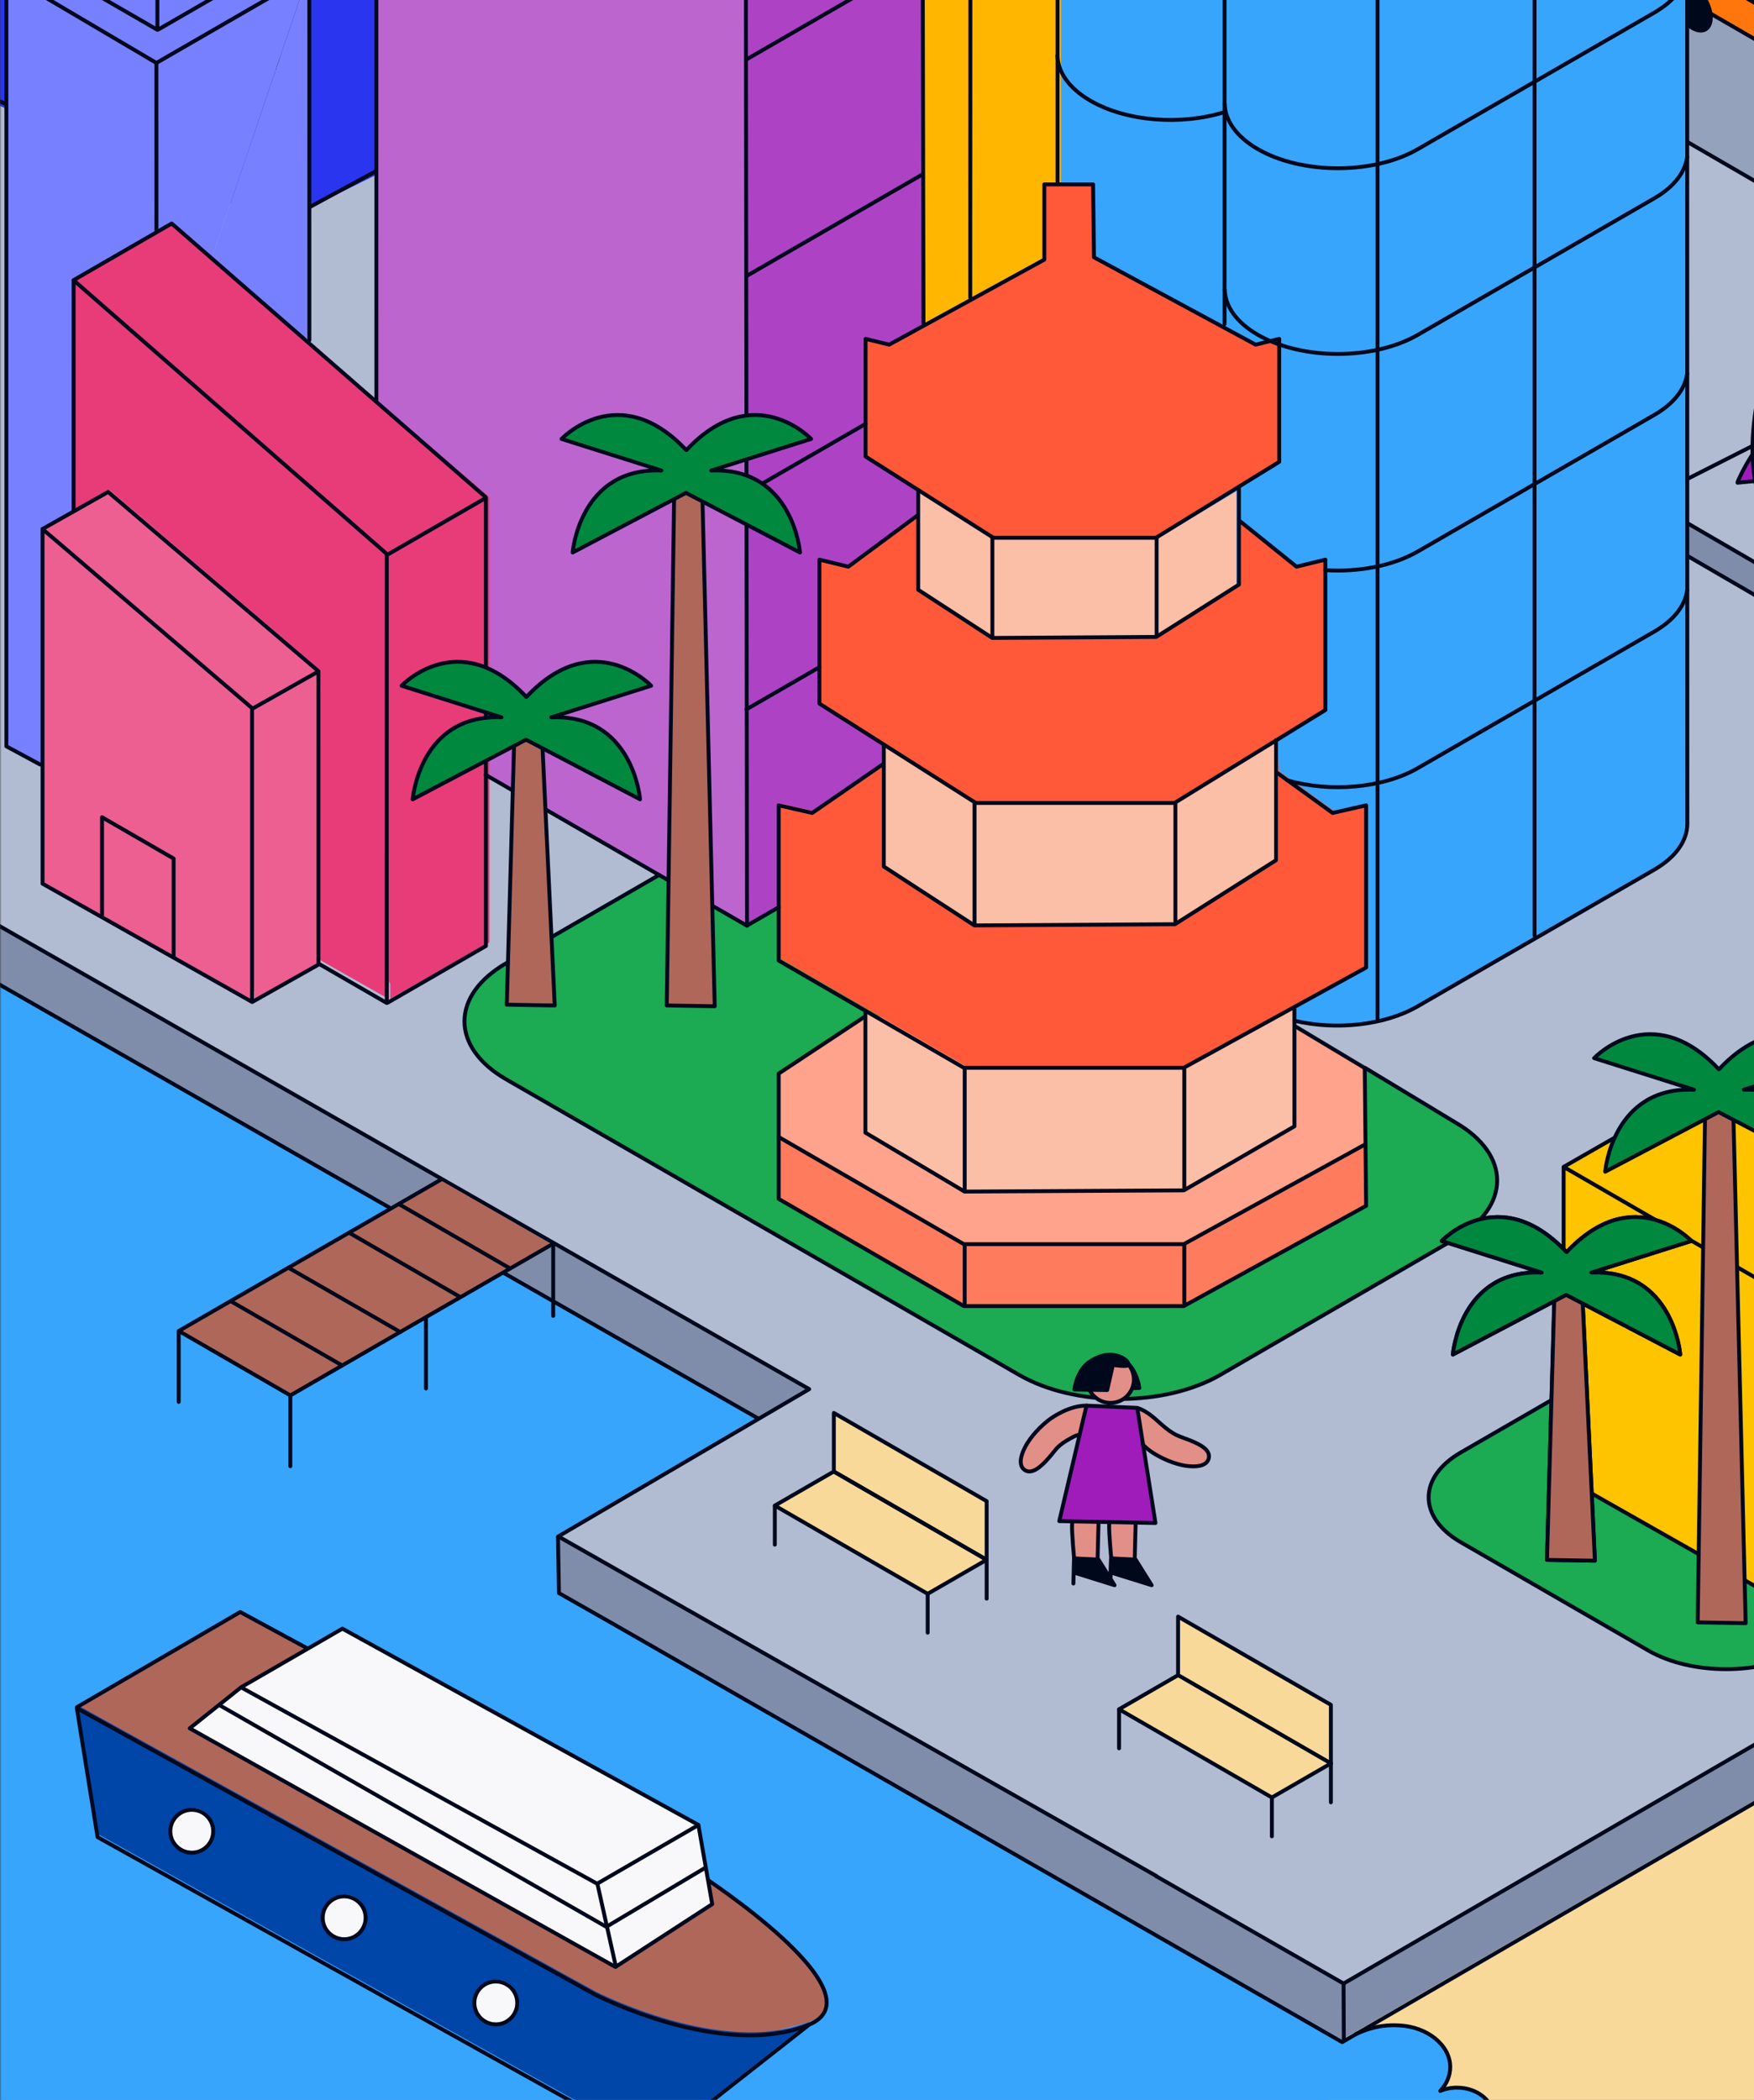 <svg width="563" height="674" viewBox="0 0 563 674" fill="none" xmlns="http://www.w3.org/2000/svg">
<rect x="0" y="0" width="563" height="674" fill="#333333" stroke="none"/>
<mask id="mask0_1138_109898" style="mask-type:alpha" maskUnits="userSpaceOnUse" x="0" y="-324" width="1037" height="1037">
<path d="M1037 -324H0V713H1037V-324Z" fill="white"/>
</mask>
<g mask="url(#mask0_1138_109898)">
<path d="M1071.28 -368.758H-47.68V732.339H1071.28V-368.758Z" fill="#B1BCD3"/>
<path d="M369.508 -59.743L543.483 46.46L770.401 178.538L1143.17 -32.517L1057 -88.161L1018.37 -64.521L949.741 -105.464L902.172 -77.205L974.255 -35.695L783.265 73.498L386.622 -157.98L705.529 -343.249L559.604 -355.904L368.594 -240.443L369.508 -59.743Z" fill="#95A2BC"/>
<path d="M214.156 9.855L89.02 71.847L-13.766 28.142V-374.123L214.553 -374.014L214.156 9.855Z" fill="#2A35EF"/>
<path d="M89.18 -344.056V72.015L120.995 54.752" fill="#2A35EF"/>
<path d="M89.18 -344.056V72.015L120.995 54.752" stroke="#00081C" stroke-width="1.25" stroke-linecap="round" stroke-linejoin="round"/>
<path d="M80.797 68.311L89.18 72.016" stroke="#00081C" stroke-width="1.25" stroke-linecap="round" stroke-linejoin="round"/>
<path d="M-10.07 28.112L23.096 42.783" stroke="#00081C" stroke-width="1.25" stroke-linecap="round" stroke-linejoin="round"/>
<path d="M901.485 -77.413L974.164 -36.023L783.422 73.12L386.312 -157.98L700.73 -340.259" stroke="#00081C" stroke-width="1.25" stroke-linecap="round" stroke-linejoin="round"/>
<path d="M212.038 280.56L162.443 309.196C144.633 319.477 144.633 336.144 162.443 346.425L327.151 441.324C344.961 451.605 373.826 451.605 391.636 441.324L467.236 396.934C485.046 386.653 485.046 370.274 467.236 359.993L416.141 329.39L212.038 280.56Z" fill="#1CAA53"/>
<path d="M417.66 656.441L1053.9 284.343L1047.25 717.082L450.886 725.386L417.66 656.441Z" fill="#F9D99A"/>
<path d="M526.496 703.554C524.43 699.173 518.332 697.296 511.22 697.296C510.663 697.296 507.286 698.021 506.75 698.061L506.412 697.872L502.071 698.806L503.124 695.995L502.916 695.876C503.065 695.18 503.164 694.475 503.164 693.75C503.164 686.668 496.052 680.926 487.281 680.926C484.49 680.926 481.868 681.513 479.583 682.536L478.937 682.168C479.245 681.334 479.404 680.45 479.404 679.526C479.404 674.291 474.15 670.04 467.654 670.04C465.717 670.04 463.899 670.427 462.29 671.093C464.286 668.947 465.478 666.295 465.478 663.405C465.478 656.323 458.019 650.522 449.258 650.075C445.94 649.906 441.609 649.906 435.143 652.876L431.597 655.111L179.727 511.172V492.985L243.765 455.578L-16.488 304.18L-14.104 714.401L530.003 713.06L529.506 708.212L526.486 703.554H526.496Z" fill="#38A5FC"/>
<path d="M373.422 113.924L238.363 115.821V-285.877L238.622 -296.297L301.348 -331.628L374.365 -289.314L373.422 113.924Z" fill="#FFB600"/>
<path d="M579.931 10.551L540.656 -11.739L546.507 -20.013L596.827 -15.573L598.526 -16.427L599.499 -16.318L606.909 -5.064L579.931 10.551Z" fill="#8ECAFD"/>
<path d="M607.435 -4.954L579.871 10.412L602.597 23.663L530.852 -17.758V-6.146L602.597 35.274L628.8 19.292L629.158 7.969L607.435 -4.954Z" fill="#FF760D"/>
<path d="M602.601 35.274L530.855 -6.146V-17.758L602.601 23.663L579.875 10.412L607.439 -4.954L629.162 7.969L628.804 19.292L602.601 35.274Z" stroke="#00081C" stroke-width="1.25" stroke-linejoin="round"/>
<path d="M547.419 9.437C549.695 8.123 549.694 3.861 547.418 -0.082C545.141 -4.025 541.451 -6.157 539.175 -4.843C536.9 -3.529 536.9 0.733 539.177 4.676C541.453 8.619 545.144 10.751 547.419 9.437Z" fill="#00081C"/>
<path d="M547.419 9.437C549.695 8.123 549.694 3.861 547.418 -0.082C545.141 -4.025 541.451 -6.157 539.175 -4.843C536.9 -3.529 536.9 0.733 539.177 4.676C541.453 8.619 545.144 10.751 547.419 9.437Z" stroke="#00081C" stroke-width="1.25" stroke-linejoin="round"/>
<path d="M562.719 0.281L563.205 -10.427" stroke="#00081C" stroke-width="1.25" stroke-linejoin="round"/>
<path d="M541.844 45.694L739.519 160.28" stroke="#00081C" stroke-width="1.25" stroke-linecap="round" stroke-linejoin="round"/>
<path d="M668.3 175.538L588.34 131.932L529.219 160.201L530.321 166.38L530.441 166.449L530.391 172.2L611.772 219.193L668.3 186.027V176.074L667.674 175.905L668.3 175.538Z" fill="#B1BCD3"/>
<path d="M528.641 160.588V166.26L528.492 170.809L611.79 218.944L668.318 185.778V175.826L667.683 175.657L611.79 208.445L530.479 161.502L528.641 160.588Z" fill="#7F8DAA"/>
<path d="M668.298 176.074V186.027L611.769 219.193L528.531 170.809L528.601 160.35L611.769 208.694L668.298 175.537L585.517 131.465L528.641 160.3" stroke="#00081C" stroke-width="1.25" stroke-linecap="round" stroke-linejoin="round"/>
<path d="M638.329 104.527C615.93 92.985 632.23 69.375 632.23 56.482C632.23 43.589 607.457 36.457 589.479 64.289C589.479 64.289 539.258 149.802 576.586 175.25C596.144 188.59 615.245 183.564 628.992 175.766C643.703 167.413 652.722 151.669 652.692 134.753C652.682 127.095 650.725 119.814 646.921 113.666C644.736 110.12 642.292 106.564 638.339 104.527H638.329ZM616.477 154.897C609.752 158.751 600.355 161.294 590.73 154.728C575.265 144.19 588.138 112.255 592.409 102.779C593.571 100.206 595.101 97.803 597.077 95.776C605.242 87.403 614.351 90.701 614.351 96.213C614.351 102.511 610.298 114.272 621.234 119.904C626.469 122.605 628.307 130.482 628.346 136.333C628.396 144.587 623.638 150.785 616.477 154.887V154.897Z" fill="#9F1CBA"/>
<path d="M557.875 155.206C571.205 126.996 591.498 122.824 595.432 122.397C620.572 119.656 642.732 153.517 642.732 172.439L639.623 177.356L634.349 181.657L628.488 183.882L625.25 184.389C623.532 184.657 621.933 183.465 621.704 181.746C620.472 172.598 615.784 146.425 602.275 143.922C590.237 141.697 586.472 149.782 586.472 149.782L557.875 155.206V155.206Z" fill="#9F1CBA"/>
<path d="M641.491 165.109C648.454 156.735 652.417 146.028 652.397 134.803C652.377 122.745 648.662 111.501 638.093 104.816C616.807 91.347 631.945 69.435 631.945 56.532C631.945 43.629 607.172 36.507 589.194 64.339C589.194 64.339 538.973 149.852 576.301 175.3C592.432 186.296 608.245 184.816 620.999 179.581" stroke="#00081C" stroke-width="1.25" stroke-linecap="round" stroke-linejoin="round"/>
<path d="M557.836 154.45C557.836 154.45 559.276 150.894 562.445 145.938" stroke="#00081C" stroke-width="1.25" stroke-linecap="round" stroke-linejoin="round"/>
<path d="M557.707 154.938L563.25 154.402" stroke="#00081C" stroke-width="1.25" stroke-linecap="round" stroke-linejoin="round"/>
<path d="M541.546 -69.041H541.526C542.191 -74.862 538.675 -80.822 530.967 -85.282C516.763 -93.486 493.739 -93.486 479.534 -85.282L403.567 -41.418C395.611 -36.819 392.114 -30.631 393.068 -24.631V104.011L375.348 229.196L415.606 327.641C428.737 330.71 444.342 329.171 454.99 323.022L530.957 279.158C538.03 275.076 541.586 269.722 541.605 264.368V264.239L541.536 -69.041H541.546Z" fill="#38A5FC"/>
<path d="M489.03 -96.902H489.01C489.676 -102.723 486.16 -108.683 478.452 -113.142C464.247 -121.347 441.223 -121.347 427.019 -113.142L351.052 -69.278C343.095 -64.68 339.599 -58.491 340.552 -52.492V76.15L322.832 201.335L363.09 299.78C376.222 302.85 391.826 301.31 402.474 295.161L478.442 251.298C485.514 247.215 489.07 241.861 489.09 236.507V236.378L489.02 -96.902H489.03Z" fill="#38A5FC"/>
<path d="M438.499 367.165H438.3L438.052 342.799L415.712 329.39L277.644 326.261L249.941 344.577V384.796L309.37 419.203H379.964L438.499 387.031L438.3 367.274L438.499 367.165Z" fill="#FFA38C"/>
<path d="M177.415 96.462L122.078 -192.339L177.434 -225.922L246.18 -186.24L250.67 -183.647L250.511 -108.872L295.984 -82.748L296.382 264.716L240.012 296.184L177.415 96.462Z" fill="#AE42C5"/>
<path d="M410.131 236.934V275.494L377.67 296.045L313.295 296.432L284.201 277.53V238.643L283.804 244.781L261.236 260.336L250.469 257.893V307.716L309.898 342.124H380.491L439.026 309.951V309.703V257.893L428.259 260.336L410.508 247.483" fill="#FF593A"/>
<path d="M398.184 167.861L397.627 187.707L371.355 204.195L318.253 204.662L294.96 188.73L294.682 166.182L293.848 165.993L272.423 182.114L263.195 179.969L263.105 225.621L313.317 257.764L377.036 257.575L425.469 228.094L425.33 230.1L425.291 180.068L416.54 181.926" fill="#FF593A"/>
<path d="M380.304 399.626H309.71L250.281 365.229V385.094L309.71 419.492H380.304L438.838 387.329L438.64 367.573L380.304 399.626Z" fill="#FF7B5E"/>
<path d="M277.644 326.261L249.941 344.587V384.796L309.37 419.203H379.964L438.499 387.031L438.052 342.799L415.712 329.39" stroke="#00081C" stroke-width="1.25" stroke-linecap="round" stroke-linejoin="round"/>
<path d="M415.822 323.787V361.364L380.321 381.905L309.926 382.292L278.121 363.39V324.502L278.33 324.393L309.698 342.561H380.291L415.792 323.052" fill="#FBBEA7"/>
<path d="M410.29 238.673V276.239L377.64 296.79L312.897 297.168L283.645 278.275V239.388L283.833 239.279L312.688 257.436H377.62L410.27 237.928" fill="#FBBEA7"/>
<path d="M396.84 158.274V187.745L371.223 203.876L318.489 204.651L295.137 189.116L295.027 157.618L297.62 158.741L320.267 172.994H371.213L396.83 157.688" fill="#FBBEA7"/>
<path d="M249.941 364.93L309.37 399.337H379.964L438.27 367.264" stroke="#00081C" stroke-width="1.25" stroke-linecap="round" stroke-linejoin="round"/>
<path d="M438.499 310.547L379.964 342.72H309.37L249.941 308.312V258.488L260.709 260.932L283.266 245.377" stroke="#00081C" stroke-width="1.25" stroke-linecap="round" stroke-linejoin="round"/>
<path d="M438.502 310.298V258.487L427.735 260.931L409.984 248.078" stroke="#00081C" stroke-width="1.25" stroke-linecap="round" stroke-linejoin="round"/>
<path d="M425.429 227.894L376.996 257.723H313.207L263.016 225.828V179.62L272.293 181.885L294.235 165.625" stroke="#00081C" stroke-width="1.25" stroke-linecap="round" stroke-linejoin="round"/>
<path d="M425.427 227.667V179.621L416.15 181.886L398.082 167.334" stroke="#00081C" stroke-width="1.25" stroke-linecap="round" stroke-linejoin="round"/>
<path d="M415.486 323.946V361.513L379.995 382.064L309.59 382.451L277.785 363.549V324.661" stroke="#00081C" stroke-width="1.25" stroke-linecap="round" stroke-linejoin="round"/>
<path d="M309.648 418.558V399.854" stroke="#00081C" stroke-width="1.25" stroke-linecap="round" stroke-linejoin="round"/>
<path d="M380.145 418.249V399.555" stroke="#00081C" stroke-width="1.25" stroke-linecap="round" stroke-linejoin="round"/>
<path d="M309.648 381.806V342.889" stroke="#00081C" stroke-width="1.25" stroke-linecap="round" stroke-linejoin="round"/>
<path d="M380.145 381.179V343.255" stroke="#00081C" stroke-width="1.25" stroke-linecap="round" stroke-linejoin="round"/>
<path d="M409.596 237.53V276.09L377.135 296.641L312.759 297.028L283.676 278.126V239.238" stroke="#00081C" stroke-width="1.25" stroke-linecap="round" stroke-linejoin="round"/>
<path d="M312.809 296.383V257.466" stroke="#00081C" stroke-width="1.25" stroke-linecap="round" stroke-linejoin="round"/>
<path d="M377.285 295.756V257.832" stroke="#00081C" stroke-width="1.25" stroke-linecap="round" stroke-linejoin="round"/>
<path d="M410.61 148.232L371.017 172.617H318.869L277.836 146.533V108.768L285.415 110.616L335.209 83.33V59.183H350.853L351.151 82.585L403.031 110.616L410.61 108.768V148.043" fill="#FF593A"/>
<path d="M410.61 148.232L371.017 172.617H318.869L277.836 146.533V108.768L285.415 110.616L335.209 83.33V59.183H350.853L351.151 82.585L403.031 110.616L410.61 108.768V148.043" stroke="#00081C" stroke-width="1.25" stroke-linecap="round" stroke-linejoin="round"/>
<path d="M397.674 156.398V187.637L371.133 204.434L318.498 204.752L294.719 189.296V157.51" stroke="#00081C" stroke-width="1.25" stroke-linecap="round" stroke-linejoin="round"/>
<path d="M318.539 204.224V172.409" stroke="#00081C" stroke-width="1.25" stroke-linecap="round" stroke-linejoin="round"/>
<path d="M430.81 654.644L179.06 511.679L179 492.23L430.433 636.615L1037.07 284.403L1036.1 303.792L430.81 654.644Z" fill="#7F8DAA"/>
<path d="M371.242 203.708V172.708" stroke="#00081C" stroke-width="1.25" stroke-linecap="round" stroke-linejoin="round"/>
<path d="M225.318 601.731L98.475 529.27L76.9 518.006L25.656 547.924L192.669 666.693L259.706 649.012C283.933 639.119 225.328 601.741 225.328 601.741L225.318 601.731Z" fill="#AF675A"/>
<path d="M191.149 639.218L24.762 547.249L31.427 588.669L189.947 677.052C202.025 683.787 216.974 682.615 227.851 674.072L259.736 649.051L259.696 648.992C259.696 648.992 259.626 649.021 259.596 649.041C231.754 660.196 191.149 639.208 191.149 639.208V639.218Z" fill="#0045A8"/>
<path d="M267.641 472.305V453.501L316.69 481.82V500.613L316.7 500.623H316.69V500.653L316.67 500.643L297.758 511.56L248.699 483.241L267.641 472.305Z" fill="#F9D99A"/>
<path d="M297.762 511.56V524.025" stroke="#00081C" stroke-width="1.25" stroke-linecap="round" stroke-linejoin="round"/>
<path d="M248.703 483.32V495.786" stroke="#00081C" stroke-width="1.25" stroke-linecap="round" stroke-linejoin="round"/>
<path d="M316.695 500.653V513.119" stroke="#00081C" stroke-width="1.25" stroke-linecap="round" stroke-linejoin="round"/>
<path d="M316.693 500.653L267.645 472.334V453.501L316.693 481.82V500.653Z" stroke="#00081C" stroke-width="1.25" stroke-linecap="round" stroke-linejoin="round"/>
<path d="M297.762 511.559L248.703 483.241L267.655 472.294L316.704 500.623L297.762 511.559Z" stroke="#00081C" stroke-width="1.25" stroke-linecap="round" stroke-linejoin="round"/>
<path d="M378.137 537.674V518.871L427.186 547.19V565.983L427.196 565.993H427.186V566.023L427.157 566.013L408.244 576.929L359.195 548.61L378.137 537.674Z" fill="#E7E7DF"/>
<path d="M408.242 576.929V589.395" stroke="#00081C" stroke-width="1.25" stroke-linecap="round" stroke-linejoin="round"/>
<path d="M359.195 548.689V561.155" stroke="#00081C" stroke-width="1.25" stroke-linecap="round" stroke-linejoin="round"/>
<path d="M427.188 566.022V578.488" stroke="#00081C" stroke-width="1.25" stroke-linecap="round" stroke-linejoin="round"/>
<path d="M427.186 566.023L378.137 537.704V518.871L427.186 547.19V566.023Z" fill="#F9D99A" stroke="#00081C" stroke-width="1.25" stroke-linecap="round" stroke-linejoin="round"/>
<path d="M408.244 576.929L359.195 548.61L378.147 537.664L427.196 565.993L408.244 576.929Z" fill="#F9D99A" stroke="#00081C" stroke-width="1.25" stroke-linecap="round" stroke-linejoin="round"/>
<path d="M900.352 343.772L579.07 529.776C565.274 537.742 542.895 537.742 529.088 529.776L468.914 495.031C455.117 487.064 455.117 474.142 468.914 466.175L731.819 314.37C745.616 306.404 826.371 272.205 840.178 280.171L900.352 314.916C914.149 322.883 914.149 335.805 900.352 343.772V343.772Z" fill="#1CAA53"/>
<path d="M690.676 345.65L690.885 345.511L621.781 305.819L502.208 374.346L504.473 376.005L501.891 374.525V474.242L571.411 513.666L690.041 445.665L690.905 345.531L690.676 345.65Z" fill="#FFC400"/>
<path d="M571.411 513.666L501.891 474.242V374.525L571.054 414.475" stroke="#00081C" stroke-width="1.25" stroke-linecap="round" stroke-linejoin="round"/>
<path d="M502.211 374.346L621.784 305.819L690.887 345.511" stroke="#00081C" stroke-width="1.25" stroke-linecap="round" stroke-linejoin="round"/>
<path d="M547.256 359.169L544.922 520.768L560.318 521.036L556.424 359.686L550.842 356.378L547.256 359.169Z" fill="#AF675A"/>
<path d="M502.728 415.618L539.321 434.759C539.321 434.759 537.125 407.354 510.823 408.446L542.887 398.305C542.887 398.305 524.521 378.846 502.877 401.871H502.787C481.133 378.846 462.777 398.305 462.777 398.305L494.841 408.446C468.528 407.354 466.343 434.759 466.343 434.759L502.718 415.618H502.748H502.728Z" stroke="#00081C" stroke-width="1.25" stroke-linecap="round" stroke-linejoin="round"/>
<path d="M498.885 418.528L496.551 500.673L511.937 500.932L508.053 419.054" stroke="#00081C" stroke-width="1.25" stroke-linecap="round" stroke-linejoin="round"/>
<path d="M547.274 358.463L544.93 520.728L560.326 520.986L556.432 359.645" stroke="#00081C" stroke-width="1.25" stroke-linecap="round" stroke-linejoin="round"/>
<path d="M393.098 33.297C393.217 38.572 396.763 43.836 403.736 47.859C417.92 56.054 440.925 56.054 455.119 47.859L531.007 4.045C537.423 0.34 540.94 -4.408 541.556 -9.255" stroke="#00081C" stroke-width="1.25" stroke-linecap="round" stroke-linejoin="round"/>
<path d="M339.41 17.793C339.529 23.067 343.075 28.331 350.048 32.354C361.66 39.059 379.172 40.281 392.929 36.01" stroke="#00081C" stroke-width="1.25" stroke-linecap="round" stroke-linejoin="round"/>
<path d="M393.098 92.895C393.217 98.169 396.763 103.434 403.736 107.457C417.92 115.651 440.925 115.651 455.119 107.457L531.007 63.642C537.423 59.938 540.94 55.19 541.556 50.342" stroke="#00081C" stroke-width="1.25" stroke-linecap="round" stroke-linejoin="round"/>
<path d="M425.457 183.007C436.026 183.672 447.012 181.666 455.117 176.988L531.005 133.173C537.421 129.468 540.938 124.72 541.553 119.873" stroke="#00081C" stroke-width="1.25" stroke-linecap="round" stroke-linejoin="round"/>
<path d="M413.238 250.471C426.836 254.375 443.782 253.064 455.116 246.518L531.003 202.704C537.42 198.999 540.936 194.251 541.552 189.403" stroke="#00081C" stroke-width="1.25" stroke-linecap="round" stroke-linejoin="round"/>
<path d="M888.541 307.707L901.415 315.057C915.211 323.023 915.211 335.946 901.415 343.912L579.07 529.768C565.274 537.734 542.895 537.734 529.088 529.768L468.914 495.022C455.117 487.056 455.117 474.133 468.914 466.167L497.918 449.42" stroke="#00081C" stroke-width="1.25" stroke-linecap="round" stroke-linejoin="round"/>
<path d="M541.545 -69.041L541.605 264.239V264.368C541.585 269.722 538.039 275.076 530.957 279.158L454.99 323.022C444.341 329.17 428.737 330.71 415.605 327.641" stroke="#00081C" stroke-width="1.25" stroke-linecap="round" stroke-linejoin="round"/>
<path d="M393.066 -25.057V104.012" stroke="#00081C" stroke-width="1.25" stroke-linecap="round" stroke-linejoin="round"/>
<path d="M442.164 -6.811V326.877" stroke="#00081C" stroke-width="1.25" stroke-linecap="round" stroke-linejoin="round"/>
<path d="M492.574 -33.321V300.376" stroke="#00081C" stroke-width="1.25" stroke-linecap="round" stroke-linejoin="round"/>
<path d="M339.457 -54.062V59.114" stroke="#00081C" stroke-width="1.25" stroke-linecap="round" stroke-linejoin="round"/>
<path d="M50.202 20.206L2.047 -8.202V239.545L12.874 245.386L66.889 86.201L98.605 -7.457L50.202 20.206Z" fill="#7780FF"/>
<path d="M98.972 -8.351L85.542 -15.96L85.85 -10.894L50.4 9.131L20.809 -7.785L20.849 -7.745L15.952 -10.894L15.535 -15.96L2.105 -8.351L49.158 19.203L50.201 20.206L98.803 -7.855L98.972 -8.351Z" fill="#7780FF"/>
<path d="M99.292 -8.143L98.805 -7.855L66.891 86.201L99.302 109.175L99.292 -8.143Z" fill="#7780FF"/>
<path d="M120.812 128.862L120.822 -193.521L189.568 -153.829L194.058 -151.237L193.899 -76.462L239.372 -50.348L239.77 297.127L155.906 248.713L120.812 128.862Z" fill="#BD65CF"/>
<path d="M125.265 320.549L157.09 302.521V159.675L156.951 159.745L157.011 159.457L55.009 72.226L23.184 90.254L23.244 90.403L23.154 90.323L23.145 263.067L124.888 320.698V314.977L125.265 315.821V320.549Z" fill="#E83C78"/>
<path d="M23.629 164.125L23.639 89.965L124.15 177.792L124.14 321.929L102.02 309.156" stroke="#00081C" stroke-width="1.25" stroke-linecap="round" stroke-linejoin="round"/>
<path d="M23.66 89.896L55.108 71.739L155.888 159.576" stroke="#00081C" stroke-width="1.25" stroke-linecap="round" stroke-linejoin="round"/>
<path d="M81.659 321.414L102.707 309.494L102.697 215.051L102.607 215.101L102.647 214.912L35.212 157.242L14.174 169.161L14.214 169.261L14.155 169.201L14.145 283.41L81.41 321.503V317.718L81.659 318.275V321.414Z" fill="#ED5F90"/>
<path d="M124.52 177.942L155.967 159.795V303.624L124.52 321.781" stroke="#00081C" stroke-width="1.25" stroke-linecap="round" stroke-linejoin="round"/>
<path d="M80.912 321.592L13.656 283.629V169.817L80.912 227.289V321.592Z" stroke="#00081C" stroke-width="1.25" stroke-linecap="round" stroke-linejoin="round"/>
<path d="M13.676 169.777L34.714 157.897L102.149 215.37" stroke="#00081C" stroke-width="1.25" stroke-linecap="round" stroke-linejoin="round"/>
<path d="M81.16 227.389L102.198 215.509L102.208 309.614L81.16 321.493" stroke="#00081C" stroke-width="1.25" stroke-linecap="round" stroke-linejoin="round"/>
<path d="M32.758 293.779V262.302L55.723 275.562V307.04" stroke="#00081C" stroke-width="1.25" stroke-linecap="round" stroke-linejoin="round"/>
<path d="M120.812 128.862L120.822 -193.521L189.568 -153.829L194.058 -151.237L193.899 -76.462L239.372 -50.348L239.77 297.127L155.906 248.713" stroke="#00081C" stroke-width="1.25" stroke-linecap="round" stroke-linejoin="round"/>
<path d="M177.461 -225.962L246.217 -186.27L250.706 -183.678L250.548 -108.903L296.021 -82.789L296.418 103.772" stroke="#00081C" stroke-width="1.25" stroke-linecap="round" stroke-linejoin="round"/>
<path d="M238.34 -190.679V-296.704L307.086 -257.021L311.585 -254.429L311.426 95.489" stroke="#00081C" stroke-width="1.25" stroke-linecap="round" stroke-linejoin="round"/>
<path d="M239.602 19.075L295.902 -13.446" stroke="#00081C" stroke-width="1.25" stroke-linecap="round" stroke-linejoin="round"/>
<path d="M239.602 88.606L295.902 56.085" stroke="#00081C" stroke-width="1.25" stroke-linecap="round" stroke-linejoin="round"/>
<path d="M50.907 9.419L85.692 -10.665L71.438 -154.375L69.79 -153.422L71.23 -154.485L49.556 -165.798L30.028 -154.644L31.846 -153.223L29.72 -154.445L15.734 -10.517L50.52 9.568L50.46 -139.198L50.698 -139.377L50.907 9.419Z" fill="#7780FF"/>
<path d="M239.602 158.136L277.824 136.055" stroke="#00081C" stroke-width="1.25" stroke-linecap="round" stroke-linejoin="round"/>
<path d="M239.602 227.667L262.954 214.178" stroke="#00081C" stroke-width="1.25" stroke-linecap="round" stroke-linejoin="round"/>
<path d="M239.941 296.968L249.924 291.207" stroke="#00081C" stroke-width="1.25" stroke-linecap="round" stroke-linejoin="round"/>
<path d="M50.52 9.568L15.734 -10.517L29.72 -154.445L50.46 -142.476L50.52 9.568Z" stroke="#00081C" stroke-width="1.25" stroke-linecap="round" stroke-linejoin="round"/>
<path d="M50.699 -142.406L71.439 -154.375L85.693 -10.666L50.908 9.419" stroke="#00081C" stroke-width="1.25" stroke-linecap="round" stroke-linejoin="round"/>
<path d="M50.212 74.371L50.202 20.206L2.047 -8.202V239.545L12.874 245.386" stroke="#00081C" stroke-width="1.25" stroke-linecap="round" stroke-linejoin="round"/>
<path d="M99.298 109.176L99.288 -8.142L50.199 20.207" stroke="#00081C" stroke-width="1.25" stroke-linecap="round" stroke-linejoin="round"/>
<path d="M61.755 594.073C65.556 594.073 68.638 590.991 68.638 587.189C68.638 583.387 65.556 580.306 61.755 580.306C57.953 580.306 54.871 583.387 54.871 587.189C54.871 590.991 57.953 594.073 61.755 594.073Z" fill="#F8F8FA"/>
<path d="M110.692 621.875C114.494 621.875 117.576 618.794 117.576 614.992C117.576 611.19 114.494 608.108 110.692 608.108C106.89 608.108 103.809 611.19 103.809 614.992C103.809 618.794 106.89 621.875 110.692 621.875Z" fill="#F8F8FA"/>
<path d="M159.407 649.22C163.209 649.22 166.29 646.138 166.29 642.337C166.29 638.535 163.209 635.453 159.407 635.453C155.605 635.453 152.523 638.535 152.523 642.337C152.523 646.138 155.605 649.22 159.407 649.22Z" fill="#F8F8FA"/>
<path d="M243.288 455.16L-4.003 313.874L-4.062 294.425L259.508 445.694L243.288 455.16Z" fill="#7F8DAA"/>
<path d="M-2.047 296.144L259.736 445.863L179.19 493.144L371.134 602.109" stroke="#00081C" stroke-width="1.25" stroke-linecap="round" stroke-linejoin="round"/>
<path d="M179.109 493.262L179.417 511.33L197.038 521.343L430.81 655.457L1091.56 272.006" stroke="#00081C" stroke-width="1.25" stroke-linecap="round" stroke-linejoin="round"/>
<path d="M-2.742 314.539L243.436 455.329" stroke="#00081C" stroke-width="1.25" stroke-linecap="round" stroke-linejoin="round"/>
<path d="M1075.77 262.114L431.258 636.646L371.074 602.168" stroke="#00081C" stroke-width="1.25" stroke-linecap="round" stroke-linejoin="round"/>
<path d="M431.258 636.646L431.337 654.823" stroke="#00081C" stroke-width="1.25" stroke-linecap="round" stroke-linejoin="round"/>
<path d="M211.552 280.837L162.443 309.186C144.633 319.466 144.633 336.134 162.443 346.414L327.151 441.314C344.961 451.594 373.826 451.594 391.636 441.314L467.196 397.529C485.006 387.249 485.006 370.581 467.196 360.301L438.112 342.719" stroke="#00081C" stroke-width="1.25" stroke-linecap="round" stroke-linejoin="round"/>
<path d="M177.421 399.605L93.269 448.187L57.461 427.507L141.603 378.925L177.421 399.605Z" fill="#AF675A"/>
<path d="M177.343 399.297L93.201 447.879L57.383 427.198L141.525 378.616" stroke="#00081C" stroke-width="1.25" stroke-linecap="round" stroke-linejoin="round"/>
<path d="M109.602 438.136L74.211 417.714" stroke="#00081C" stroke-width="1.25" stroke-linecap="round" stroke-linejoin="round"/>
<path d="M128.484 427.537L93.023 407.145" stroke="#00081C" stroke-width="1.25" stroke-linecap="round" stroke-linejoin="round"/>
<path d="M147.643 416.264L112.391 395.852" stroke="#00081C" stroke-width="1.25" stroke-linecap="round" stroke-linejoin="round"/>
<path d="M163.547 407.026L128.285 386.613" stroke="#00081C" stroke-width="1.25" stroke-linecap="round" stroke-linejoin="round"/>
<path d="M93.191 448.188V470.607" stroke="#00081C" stroke-width="1.25" stroke-linecap="round" stroke-linejoin="round"/>
<path d="M57.363 427.558V449.966" stroke="#00081C" stroke-width="1.25" stroke-linecap="round" stroke-linejoin="round"/>
<path d="M136.727 423.245V445.654" stroke="#00081C" stroke-width="1.25" stroke-linecap="round" stroke-linejoin="round"/>
<path d="M177.57 399.934V422.352" stroke="#00081C" stroke-width="1.25" stroke-linecap="round" stroke-linejoin="round"/>
<path d="M530.141 712.782C530.141 707.16 524.956 695.588 509.133 697.266C506.689 697.525 503.61 698.458 501.604 699.273C502.587 697.604 503.163 695.737 503.163 693.76C503.163 686.678 496.051 680.937 487.28 680.937C484.062 680.937 481.082 681.711 478.579 683.042C479.116 681.96 479.414 680.778 479.414 679.546C479.414 674.311 474.159 670.06 467.663 670.06C465.726 670.06 463.908 670.447 462.299 671.113C464.296 668.967 465.488 666.315 465.488 663.425C465.488 656.343 458.028 650.542 449.267 650.095C445.949 649.926 441.619 649.926 435.152 652.896" stroke="#00081C" stroke-width="1.25" stroke-linecap="round" stroke-linejoin="round"/>
<path d="M225.002 601.93C225.002 601.93 283.884 640.182 259.38 649.996C231.557 661.15 190.962 640.172 190.962 640.172L24.664 548.252L31.329 589.653L189.77 677.997C201.848 684.731 216.777 683.559 227.654 675.017L259.519 650.015" stroke="#00081C" stroke-width="1.25" stroke-linecap="round" stroke-linejoin="round"/>
<path d="M24.703 547.934L77.099 517.391L103.074 531.466" stroke="#00081C" stroke-width="1.25" stroke-linecap="round" stroke-linejoin="round"/>
<path d="M110.036 523.022L72.996 544.478L60.59 554.569L197.665 631.55L228.457 611.187L223.908 585.531L110.036 523.022Z" fill="#F8F8FA"/>
<path d="M60.898 554.728L197.546 631.321L228.606 611.157L224.166 585.729L109.898 522.734L77.457 541.508L60.898 554.728Z" stroke="#00081C" stroke-width="1.25" stroke-linecap="round" stroke-linejoin="round"/>
<path d="M77.586 541.687L191.676 604.602L224.166 585.769" stroke="#00081C" stroke-width="1.25" stroke-linecap="round" stroke-linejoin="round"/>
<path d="M197.507 630.417L191.785 604.761" stroke="#00081C" stroke-width="1.25" stroke-linecap="round" stroke-linejoin="round"/>
<path d="M61.555 594.649C65.357 594.649 68.439 591.567 68.439 587.765C68.439 583.964 65.357 580.882 61.555 580.882C57.754 580.882 54.672 583.964 54.672 587.765C54.672 591.567 57.754 594.649 61.555 594.649Z" stroke="#00081C" stroke-width="1.25" stroke-linecap="round" stroke-linejoin="round"/>
<path d="M110.466 622.431C114.267 622.431 117.349 619.349 117.349 615.548C117.349 611.746 114.267 608.664 110.466 608.664C106.664 608.664 103.582 611.746 103.582 615.548C103.582 619.349 106.664 622.431 110.466 622.431Z" stroke="#00081C" stroke-width="1.25" stroke-linecap="round" stroke-linejoin="round"/>
<path d="M159.145 649.757C162.947 649.757 166.029 646.675 166.029 642.874C166.029 639.072 162.947 635.99 159.145 635.99C155.344 635.99 152.262 639.072 152.262 642.874C152.262 646.675 155.344 649.757 159.145 649.757Z" stroke="#00081C" stroke-width="1.25" stroke-linecap="round" stroke-linejoin="round"/>
<path d="M551.528 356.536L588.121 375.677C588.121 375.677 585.926 348.272 559.624 349.365L591.687 339.223C591.687 339.223 573.321 319.765 551.677 342.789H551.588C529.934 319.765 511.578 339.223 511.578 339.223L543.642 349.365C517.329 348.272 515.144 375.677 515.144 375.677L551.518 356.536H551.548H551.528Z" fill="#00893E"/>
<path d="M344.543 508.253L344.732 500.187L352.599 500.574L357.744 508.799L344.841 504.776" fill="#00081C"/>
<path d="M355.836 507.697L356.035 499.622L363.892 500.009L369.047 508.243L356.134 504.211" fill="#00081C"/>
<path d="M344.762 500.138C344.762 500.138 343.987 491.775 344.106 489.391L344.255 486.55L352.659 486.659L352.301 500.436L344.762 500.148V500.138Z" fill="#E28F87"/>
<path d="M356.254 500.138C356.254 500.138 355.479 491.775 355.598 489.391L355.747 486.55L364.151 486.659L363.793 500.436L356.254 500.148V500.138Z" fill="#E28F87"/>
<path d="M365.203 451.953C368.243 452.847 371.083 455.678 372.653 457.049C376.954 460.813 378.036 460.764 381.851 462.254C385.665 463.744 388.695 465.561 387.95 468.213C387.532 469.693 385.814 471.054 381.235 470.548C376.974 470.081 372.444 467.856 370.011 466.266C368.858 465.512 367.825 464.667 366.912 463.753" fill="#E28F87"/>
<path d="M348.744 451.158C343.271 451.109 337.957 454.784 336.854 455.598C334.52 457.336 330.865 460.813 328.948 464.647C326.891 468.759 327.577 470.845 328.808 471.749C331.033 473.378 333.854 471.094 336.506 468.094C339.228 465.035 339.02 464.16 344.046 461.419C344.612 461.111 345.396 460.694 346.34 460.505" fill="#E28F87"/>
<path d="M344.762 500.138C344.762 500.138 343.987 491.775 344.106 489.391L344.255 486.55L352.659 486.659L352.301 500.436" stroke="#00081C" stroke-width="1.25" stroke-miterlimit="10"/>
<path d="M344.543 508.253L344.732 500.187L352.599 500.574L357.744 508.799L344.841 504.776" stroke="#00081C" stroke-width="1.25" stroke-linecap="round" stroke-linejoin="round"/>
<path d="M356.68 500.138C356.68 500.138 355.905 491.775 356.024 489.391L356.173 486.55L364.576 486.659L364.219 500.436" stroke="#00081C" stroke-width="1.25" stroke-miterlimit="10"/>
<path d="M356.461 506.266L356.65 500.187L364.517 500.574L369.662 508.799L356.759 504.776" stroke="#00081C" stroke-width="1.25" stroke-linecap="round" stroke-linejoin="round"/>
<path d="M365.035 451.874L348.745 451.159L340.004 488.219L370.885 488.834L365.035 451.874Z" fill="#9F1CBA"/>
<path d="M355.17 445.686L365.699 445.497C365.699 445.497 365.212 441.037 362.322 437.869L355.16 445.686H355.17Z" fill="#00081C" stroke="#00081C" stroke-width="1.25" stroke-linejoin="round"/>
<path d="M356.441 450.284C360.594 450.284 363.96 446.918 363.96 442.765C363.96 438.612 360.594 435.246 356.441 435.246C352.288 435.246 348.922 438.612 348.922 442.765C348.922 446.918 352.288 450.284 356.441 450.284Z" fill="#E28F87"/>
<path d="M356.441 450.284C360.594 450.284 363.96 446.918 363.96 442.765C363.96 438.612 360.594 435.246 356.441 435.246C352.288 435.246 348.922 438.612 348.922 442.765C348.922 446.918 352.288 450.284 356.441 450.284Z" stroke="#00081C" stroke-width="1.25" stroke-miterlimit="10"/>
<path d="M365.203 451.953C368.243 452.847 371.083 455.678 372.653 457.049C376.954 460.813 378.036 460.764 381.851 462.254C385.665 463.744 388.695 465.561 387.95 468.213C387.532 469.693 385.814 471.054 381.235 470.548C376.974 470.081 372.444 467.856 370.011 466.266C368.858 465.512 367.825 464.667 366.912 463.753" stroke="#00081C" stroke-width="1.25" stroke-miterlimit="10" stroke-linecap="round"/>
<path d="M348.744 451.158C343.271 451.109 337.957 454.784 336.854 455.598C334.52 457.336 330.865 460.813 328.948 464.647C326.891 468.759 327.577 470.845 328.808 471.749C331.033 473.378 333.854 471.094 336.506 468.094C339.228 465.035 339.02 464.16 344.046 461.419C344.612 461.111 345.396 460.694 346.34 460.505" stroke="#00081C" stroke-width="1.25" stroke-miterlimit="10" stroke-linecap="round"/>
<path d="M365.035 451.874L348.745 451.159L340.004 488.219L370.885 488.834L365.035 451.874Z" stroke="#00081C" stroke-width="1.25" stroke-linejoin="round"/>
<path d="M357.208 438.097L355.381 446.162L344.852 445.974C344.852 445.974 345.338 441.514 348.229 438.345C349.49 436.964 351.864 435.753 353.493 435.246C358.619 433.627 363.069 437.074 362.016 438.216C361.539 438.732 357.208 438.097 357.208 438.097Z" fill="#00081C" stroke="#00081C" stroke-width="1.25" stroke-linejoin="round"/>
<path d="M551.626 356.934L588.219 376.075C588.219 376.075 586.024 348.67 559.721 349.762L591.785 339.621C591.785 339.621 573.419 320.162 551.775 343.187H551.686C530.032 320.162 511.676 339.621 511.676 339.621L543.739 349.762C517.427 348.67 515.242 376.075 515.242 376.075L551.616 356.934H551.646H551.626Z" stroke="#00081C" stroke-width="1.25" stroke-linecap="round" stroke-linejoin="round"/>
<path d="M216.35 161.106L214.016 322.715L229.412 322.973L225.518 161.622L219.946 158.314L216.35 161.106Z" fill="#AF675A"/>
<path d="M216.37 160.441L214.016 322.716L229.412 322.974L225.518 161.623" stroke="#00081C" stroke-width="1.25" stroke-linecap="round" stroke-linejoin="round"/>
<path d="M220.193 158.195L256.785 177.336C256.785 177.336 254.59 149.931 228.288 151.023L260.351 140.882C260.351 140.882 241.985 121.423 220.341 144.448H220.252C198.598 121.423 180.242 140.882 180.242 140.882L212.306 151.023C185.993 149.931 183.808 177.336 183.808 177.336L220.183 158.195H220.212H220.193Z" fill="#00893E"/>
<path d="M220.193 158.195L256.785 177.336C256.785 177.336 254.59 149.931 228.288 151.023L260.351 140.882C260.351 140.882 241.985 121.423 220.341 144.448H220.252C198.598 121.423 180.242 140.882 180.242 140.882L212.306 151.023C185.993 149.931 183.808 177.336 183.808 177.336L220.183 158.195H220.212H220.193Z" stroke="#00081C" stroke-width="1.25" stroke-linecap="round" stroke-linejoin="round"/>
<path d="M498.955 418.051L496.551 500.673L511.937 500.932L508.053 419.054L502.59 416.094L498.955 418.051Z" fill="#AF675A"/>
<path d="M498.865 417.843L496.551 500.674L511.937 500.932L508.053 418.846" stroke="#00081C" stroke-width="1.25" stroke-linecap="round" stroke-linejoin="round"/>
<path d="M502.728 415.618L539.321 434.759C539.321 434.759 537.125 407.354 510.823 408.446L542.887 398.305C542.887 398.305 524.521 378.846 502.877 401.871H502.787C481.133 378.846 462.777 398.305 462.777 398.305L494.841 408.446C468.528 407.354 466.343 434.759 466.343 434.759L502.718 415.618H502.748H502.728Z" fill="#00893E"/>
<path d="M502.728 415.618L539.321 434.759C539.321 434.759 537.125 407.354 510.823 408.446L542.887 398.305C542.887 398.305 524.521 378.846 502.877 401.871H502.787C481.133 378.846 462.777 398.305 462.777 398.305L494.841 408.446C468.528 407.354 466.343 434.759 466.343 434.759L502.718 415.618H502.748H502.728Z" stroke="#00081C" stroke-width="1.25" stroke-linecap="round" stroke-linejoin="round"/>
<path d="M165.076 239.844L162.672 322.466L178.058 322.724L174.174 240.837L168.711 237.887L165.076 239.844Z" fill="#AF675A"/>
<path d="M164.986 239.635L162.672 322.466L178.058 322.724L174.174 240.638" stroke="#00081C" stroke-width="1.25" stroke-linecap="round" stroke-linejoin="round"/>
<path d="M168.849 237.41L205.442 256.551C205.442 256.551 203.247 229.146 176.944 230.239L209.008 220.097C209.008 220.097 190.642 200.639 168.998 223.663H168.908C147.255 200.639 128.898 220.097 128.898 220.097L160.962 230.239C134.65 229.146 132.464 256.551 132.464 256.551L168.839 237.41H168.869H168.849Z" fill="#00893E"/>
<path d="M168.849 237.41L205.442 256.551C205.442 256.551 203.247 229.146 176.944 230.239L209.008 220.097C209.008 220.097 190.642 200.639 168.998 223.663H168.908C147.255 200.639 128.898 220.097 128.898 220.097L160.962 230.239C134.65 229.146 132.464 256.551 132.464 256.551L168.839 237.41H168.869H168.849Z" stroke="#00081C" stroke-width="1.25" stroke-linecap="round" stroke-linejoin="round"/>
<path d="M70.754 547.467L194.618 618.448L226.244 599.565" stroke="#00081C" stroke-width="1.25" stroke-linecap="round" stroke-linejoin="round"/>
</g>
</svg>
